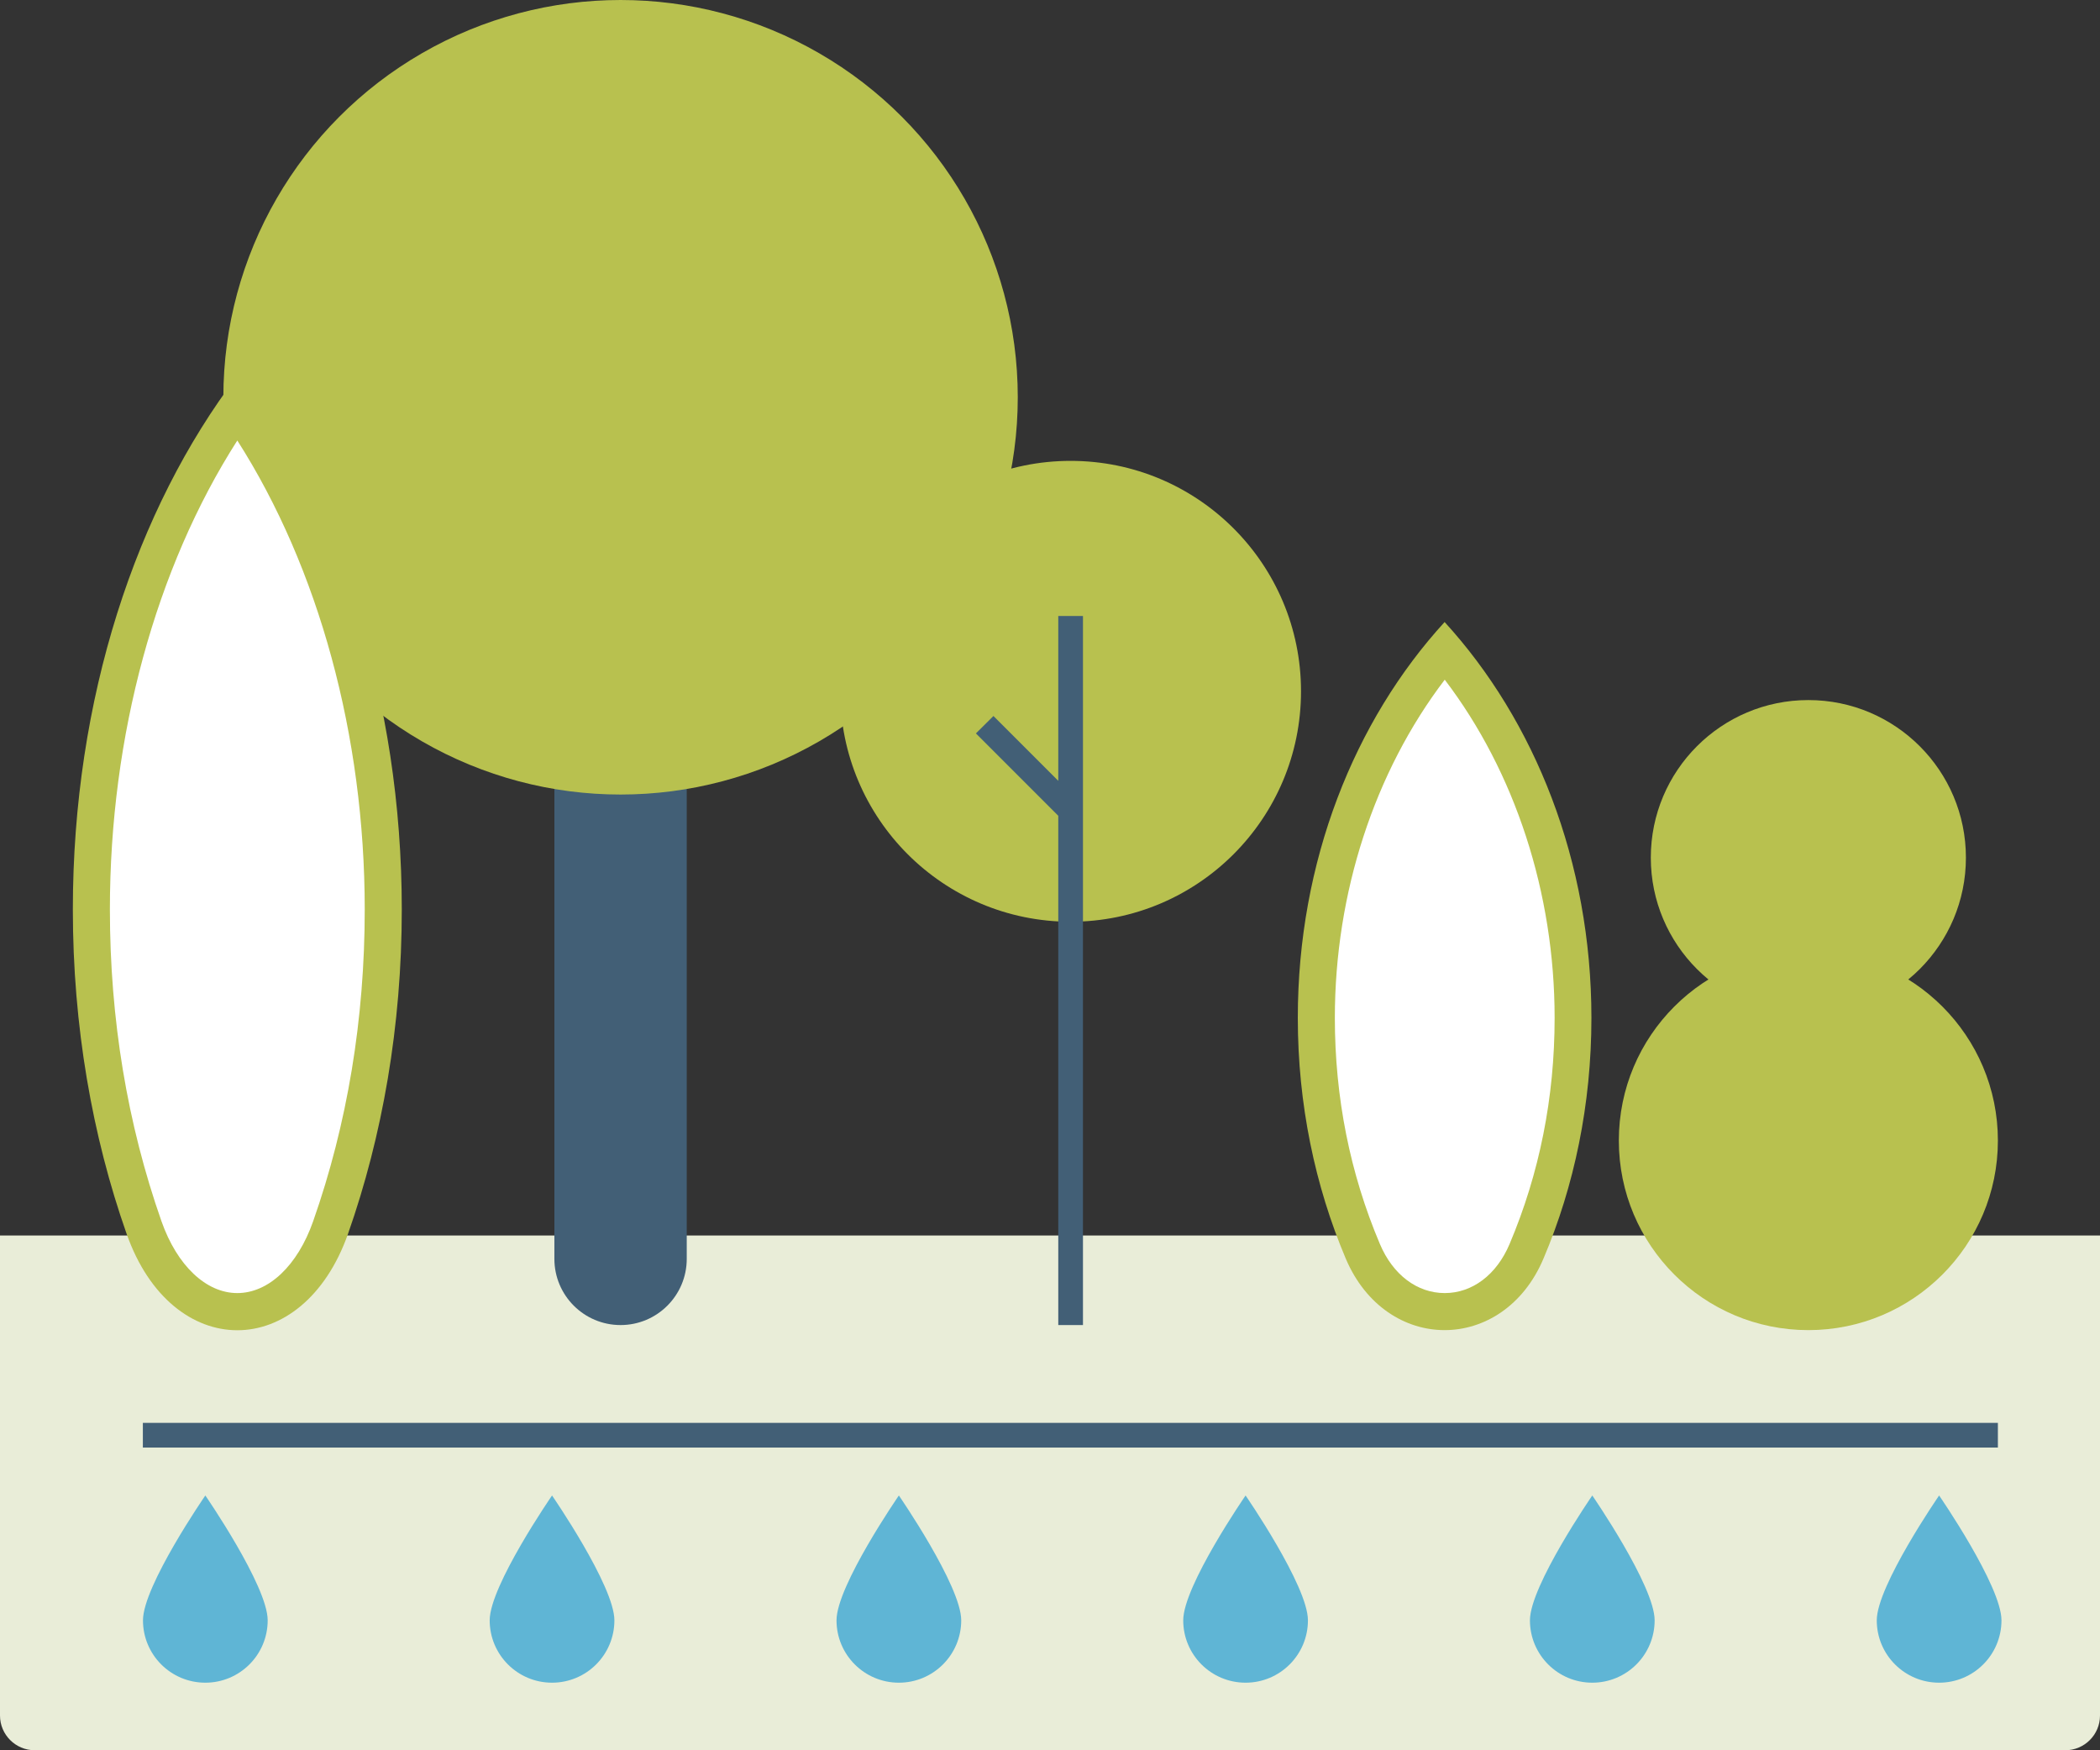 <?xml version="1.0" encoding="UTF-8"?>
<svg id="Warstwa_1" data-name="Warstwa 1" xmlns="http://www.w3.org/2000/svg" viewBox="0 0 170.08 141.73">
  <rect x="0" y="0" width="170.08" height="141.73" fill="#333333" stroke="none"/>
  <defs>
    <style>
      .cls-1 {
        fill: #e9edd8;
      }

      .cls-2 {
        fill: #fff;
      }

      .cls-3 {
        fill: #b8c14f;
      }

      .cls-4 {
        fill: #425f76;
      }

      .cls-5 {
        fill: #5fb5d5;
      }
    </style>
  </defs>
  <path class="cls-1" d="M0,100.05H170.08v38.87c0,1.55-1.26,2.81-2.81,2.81H2.81c-1.55,0-2.81-1.26-2.81-2.81v-38.87H0Z"/>
  <g>
    <path class="cls-2" d="M117.01,106.21c-2.86,0-5.34-1.83-6.63-4.89-2.5-5.9-3.77-12.25-3.77-18.89,0-11.14,3.77-21.9,10.4-29.79,6.63,7.89,10.4,18.65,10.4,29.79,0,6.64-1.27,13-3.77,18.89-1.3,3.06-3.78,4.89-6.63,4.89h0Z"/>
    <path class="cls-3" d="M117.01,55.04c5.69,7.47,8.9,17.26,8.9,27.39,0,6.44-1.23,12.6-3.65,18.31-1.05,2.49-3.02,3.97-5.25,3.97s-4.2-1.48-5.25-3.97c-2.42-5.71-3.65-11.87-3.65-18.31,0-10.13,3.21-19.92,8.9-27.39m0-4.68c-7.32,7.99-11.9,19.4-11.9,32.07,0,7,1.4,13.61,3.88,19.48,1.64,3.87,4.83,5.8,8.01,5.8s6.38-1.93,8.01-5.8c2.49-5.87,3.88-12.48,3.88-19.48,0-12.67-4.58-24.07-11.9-32.07h.02Z"/>
  </g>
  <path class="cls-4" d="M44.9,19.84V101.94c0,2.96,2.4,5.36,5.36,5.36s5.36-2.4,5.36-5.36V19.84h-10.72Z"/>
  <circle class="cls-3" cx="50.26" cy="32.17" r="32.17"/>
  <circle class="cls-3" cx="86.71" cy="55.98" r="18.66"/>
  <circle class="cls-3" cx="146.46" cy="92.36" r="15.35"/>
  <circle class="cls-3" cx="146.46" cy="69.45" r="12.76"/>
  <polygon class="cls-4" points="85.71 49.88 85.71 63.23 80.46 57.98 79.04 59.39 85.71 66.06 85.71 107.3 87.71 107.3 87.71 49.88 85.71 49.88"/>
  <g>
    <path class="cls-2" d="M19.22,106.21c-3.23,0-6.05-2.55-7.55-6.82-2.83-8.04-4.26-16.7-4.26-25.75,0-15.22,4.29-29.91,11.82-40.67,7.53,10.76,11.82,25.45,11.82,40.67,0,9.05-1.43,17.72-4.26,25.75-1.5,4.27-4.33,6.82-7.55,6.82h-.02Z"/>
    <path class="cls-3" d="M19.22,35.67c6.59,10.32,10.32,23.9,10.32,37.97,0,8.88-1.41,17.38-4.18,25.26-1.26,3.59-3.61,5.81-6.14,5.81s-4.88-2.23-6.14-5.81c-2.77-7.88-4.18-16.37-4.18-25.26,0-14.07,3.72-27.66,10.32-37.97m0-5.24c-8.19,10.77-13.32,26.14-13.32,43.22,0,9.43,1.57,18.35,4.35,26.25,1.83,5.21,5.4,7.82,8.97,7.82s7.13-2.61,8.97-7.82c2.78-7.91,4.35-16.82,4.35-26.25,0-17.07-5.13-32.45-13.32-43.22h0Z"/>
  </g>
  <rect class="cls-4" x="11.57" y="115.22" width="150.24" height="2"/>
  <path class="cls-5" d="M21.68,131.21c0,2.79-2.26,5.05-5.05,5.05s-5.05-2.26-5.05-5.05,5.05-10.11,5.05-10.11c0,0,5.05,7.32,5.05,10.11Z"/>
  <path class="cls-5" d="M49.76,131.21c0,2.79-2.26,5.05-5.05,5.05s-5.05-2.26-5.05-5.05,5.05-10.11,5.05-10.11c0,0,5.05,7.32,5.05,10.11Z"/>
  <path class="cls-5" d="M77.85,131.21c0,2.79-2.26,5.05-5.05,5.05s-5.05-2.26-5.05-5.05,5.05-10.11,5.05-10.11c0,0,5.05,7.32,5.05,10.11Z"/>
  <path class="cls-5" d="M105.93,131.21c0,2.79-2.26,5.05-5.05,5.05s-5.05-2.26-5.05-5.05,5.05-10.11,5.05-10.11c0,0,5.05,7.32,5.05,10.11Z"/>
  <path class="cls-5" d="M134.01,131.21c0,2.79-2.26,5.05-5.05,5.05s-5.05-2.26-5.05-5.05,5.05-10.11,5.05-10.11c0,0,5.05,7.32,5.05,10.11Z"/>
  <path class="cls-5" d="M162.1,131.21c0,2.79-2.26,5.05-5.05,5.05s-5.05-2.26-5.05-5.05,5.05-10.11,5.05-10.11c0,0,5.05,7.32,5.05,10.11Z"/>
</svg>